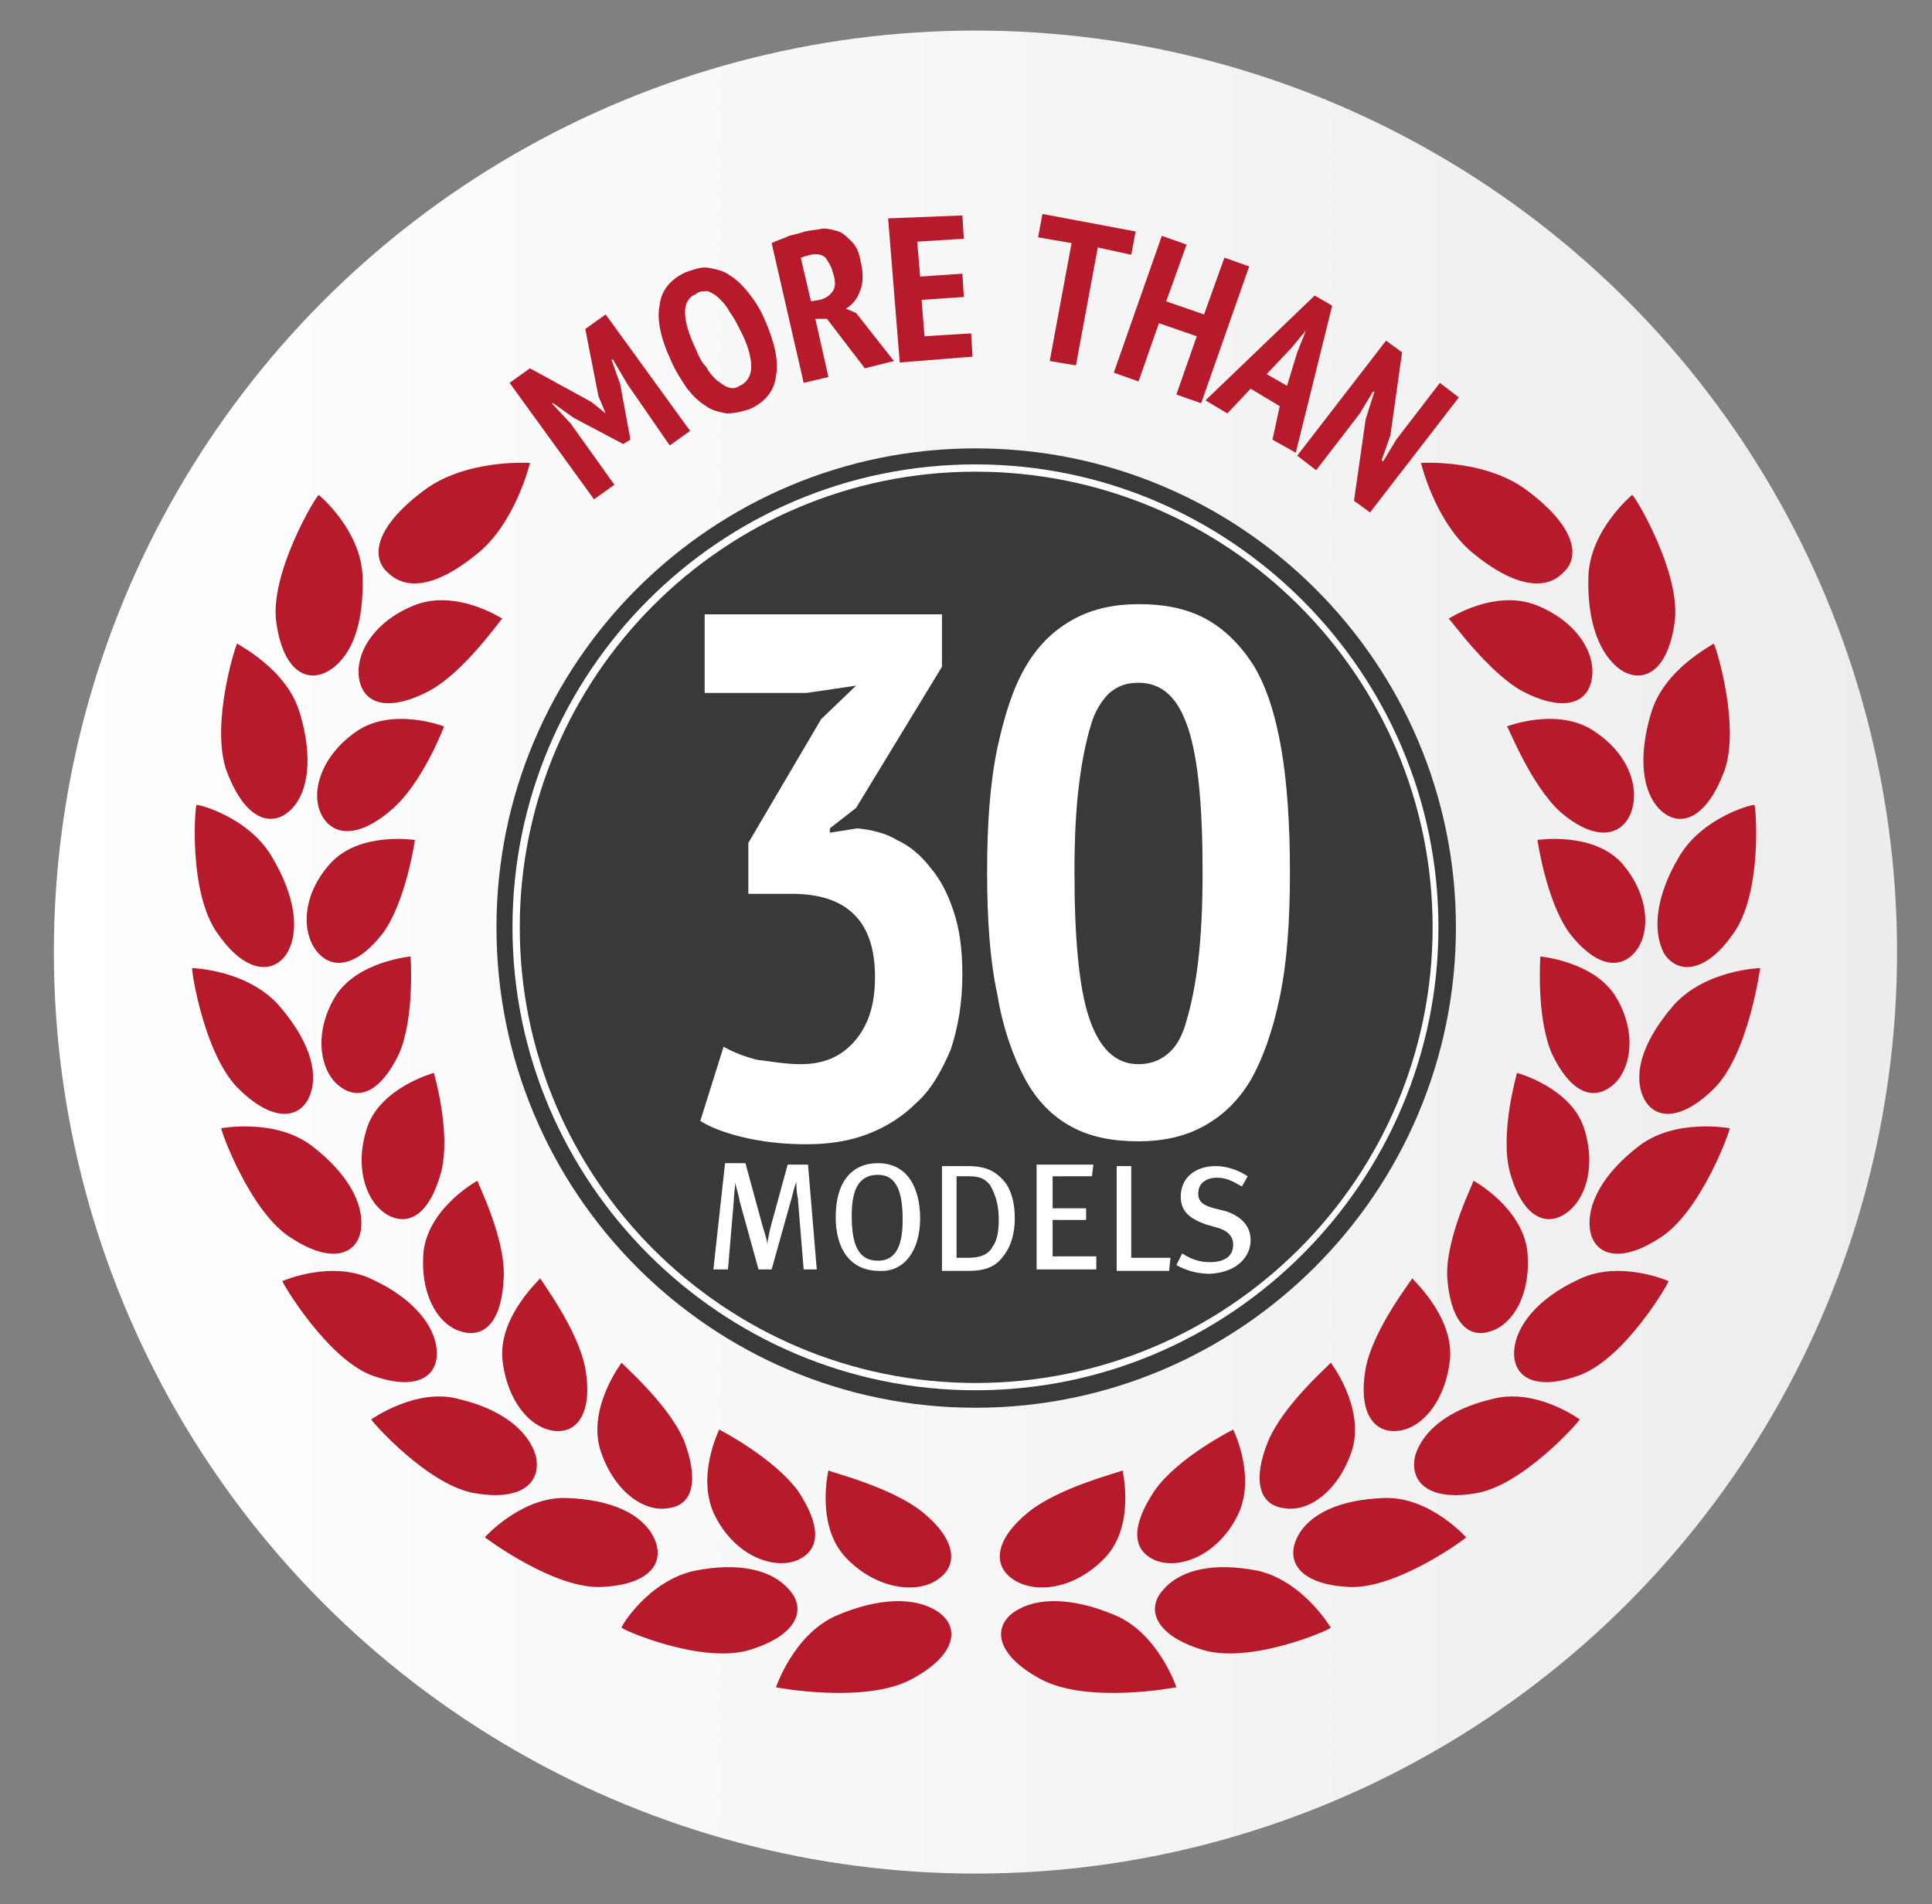 <?xml version="1.0" encoding="utf-8"?>
<!-- Generator: Adobe Illustrator 21.0.2, SVG Export Plug-In . SVG Version: 6.00 Build 0)  -->
<svg version="1.1" id="Слой_1" xmlns="http://www.w3.org/2000/svg" xmlns:xlink="http://www.w3.org/1999/xlink" x="0px" y="0px"
	 viewBox="0 0 132.7 130.8" style="enable-background:new 0 0 132.7 130.8;" xml:space="preserve">
<rect x="0" y="0" width="132.7" height="130.8" fill="#808080" stroke="none"/>
<style type="text/css">
	.st0{fill:url(#SVGID_1_);}
	.st1{fill-rule:evenodd;clip-rule:evenodd;fill:#B71A2A;}
	.st2{fill-rule:evenodd;clip-rule:evenodd;fill:#39383B;}
	.st3{fill-rule:evenodd;clip-rule:evenodd;fill:#FFFFFF;}
</style>
<linearGradient id="SVGID_1_" gradientUnits="userSpaceOnUse" x1="3.725" y1="713.841" x2="130.325" y2="713.841" gradientTransform="matrix(1 0 0 1 0 -648.41)">
	<stop  offset="0" style="stop-color:#FFFFFF"/>
	<stop  offset="1" style="stop-color:#EDEDED"/>
</linearGradient>
<circle class="st0" cx="67" cy="65.4" r="63.3"/>
<g>
	<path class="st1" d="M43.1,26.4l-1-1.7l-0.1,0l0.6,1.7l0.7,3.8l-0.5,0.3l-3.4-1.8L38,27.7l-0.1,0l1.3,1.4l3,4.2l-1.4,1l-5.8-8
		l1.4-1l4.2,2.3l1,0.8l0,0l-0.5-1.2l-0.9-4.6l1.4-1l5.8,8l-1.4,1L43.1,26.4L43.1,26.4z M46.1,24.8c0.3,0.7,0.7,1.3,1.1,1.9
		c0.4,0.5,0.8,0.9,1.3,1.2c0.4,0.3,0.9,0.4,1.4,0.5c0.5,0,1-0.1,1.6-0.3c1.1-0.5,1.7-1.3,1.8-2.3c0.2-1-0.1-2.3-0.8-3.9
		c-0.3-0.7-0.7-1.3-1.1-1.8c-0.4-0.5-0.8-0.9-1.3-1.2c-0.4-0.3-0.9-0.4-1.4-0.5s-1,0.1-1.6,0.3c-1.1,0.5-1.7,1.3-1.8,2.3
		C45.1,22,45.4,23.3,46.1,24.8L46.1,24.8z M47.8,24c0.2,0.5,0.4,0.9,0.7,1.2c0.2,0.4,0.5,0.7,0.7,0.9c0.3,0.2,0.5,0.4,0.8,0.5
		c0.3,0.1,0.5,0.1,0.8-0.1c0.5-0.2,0.8-0.7,0.8-1.3c0-0.6-0.2-1.5-0.8-2.6c-0.2-0.4-0.4-0.8-0.7-1.2c-0.2-0.4-0.5-0.7-0.7-0.9
		c-0.2-0.2-0.5-0.4-0.8-0.5C48.3,20,48,20,47.8,20.2C46.8,20.6,46.8,21.9,47.8,24L47.8,24z M53,16.7c0.4-0.2,0.8-0.3,1.2-0.5
		c0.4-0.1,0.8-0.2,1.1-0.3c0.4-0.1,0.8-0.1,1.2-0.2c0.4,0,0.8,0.1,1.1,0.2c0.3,0.1,0.6,0.4,0.9,0.7c0.3,0.3,0.5,0.7,0.6,1.3
		c0.2,0.8,0.2,1.5,0,2c-0.2,0.6-0.5,1-1,1.3l0.7,0.3l2.6,3.3l-2,0.5l-2.6-3.4l-0.8,0l0.9,4l-1.7,0.4L53,16.7L53,16.7z M55.7,20.7
		l0.6-0.1c0.4-0.1,0.7-0.3,0.9-0.6c0.2-0.3,0.2-0.7,0-1.3c-0.1-0.4-0.3-0.7-0.5-1c-0.2-0.2-0.6-0.3-1-0.2c-0.1,0-0.3,0.1-0.4,0.1
		c-0.1,0-0.2,0.1-0.3,0.1L55.7,20.7L55.7,20.7z M61,15l0.8,9.9l5-0.4l-0.1-1.6l-3.2,0.2l-0.2-2.5l2.9-0.2l-0.1-1.6l-2.9,0.2
		l-0.2-2.4l3.2-0.2l-0.1-1.6L61,15L61,15z M77.7,17.5L75.4,17l-1.5,8.1l-1.8-0.3l1.5-8.1l-2.3-0.4l0.3-1.6l6.4,1.2L77.7,17.5
		L77.7,17.5z M82.2,23.1l-1.4,4l1.7,0.6l3.3-9.4l-1.7-0.6l-1.4,3.9l-2.6-0.9l1.4-3.9l-1.7-0.6l-3.3,9.4l1.7,0.6l1.4-4L82.2,23.1
		L82.2,23.1z M87.9,27.9l-2-1.2l-1.6,1.7l-1.5-0.9l7.5-7.2l1.2,0.7l-2.5,10.1l-1.6-0.9L87.9,27.9L87.9,27.9z M87,25.7l1.4,0.8
		l0.7-2.3l0.6-1.5l0,0l-1,1.2L87,25.7L87,25.7z M93.8,28.8L93,34.4l1.1,0.8l6.1-7.9l-1.3-1l-3,3.9L95,31.7l-0.1-0.1l0.6-1.7l0.8-5.7
		l-1.1-0.8l-6.1,7.9l1.3,1l3-3.9l0.9-1.5l0.1,0L93.8,28.8z"/>
	<path class="st2" d="M100,63.7c0,18.2-14.8,33-33,33c-18.2,0-32.9-14.8-32.9-33c0-18.2,14.8-32.9,32.9-32.9
		C85.2,30.8,100,45.5,100,63.7z"/>
	<path class="st3" d="M67,32.4c-17.3,0-31.3,14.1-31.3,31.3C35.7,81,49.8,95,67,95C84.3,95,98.4,81,98.4,63.7
		C98.4,46.4,84.3,32.4,67,32.4L67,32.4L67,32.4z M67,95.5c-17.5,0-31.8-14.3-31.8-31.8c0-17.5,14.2-31.8,31.8-31.8
		c17.5,0,31.8,14.3,31.8,31.8C98.8,81.2,84.5,95.5,67,95.5L67,95.5z"/>
	<path class="st1" d="M24.9,39.6c-0.1-3.2-3-5.6-3-5.6c-0.1-0.1-3.5,5.5-2.9,8.9c0.5,3.3,2.2,4.1,3.7,3.1C24.2,45,25,42.8,24.9,39.6
		L24.9,39.6z M20.6,49c0.9,3,0.6,5.4-0.6,6.6c-1.2,1.2-3,0.9-4.3-2.3c-1.4-3.1,0.5-9.1,0.6-9.1C16.3,44.3,19.7,45.9,20.6,49L20.6,49
		z M34.6,87.7c0.1-2.8-1.9-6.6-1.8-6.6c0,0-3.3,1.8-3.7,4.8c-0.3,3,1,5.2,2.7,5.6C33.4,91.9,34.5,90.6,34.6,87.7L34.6,87.7z
		 M26.7,83.5c-1.5-0.8-2.4-3.2-1.5-6c0.9-2.8,4.6-3.8,4.6-3.8c0,0,1.2,4.1,0.5,6.8C29.6,83.1,28.3,84.3,26.7,83.5L26.7,83.5z
		 M19.4,88c0,0,3.4-1.5,6.2-0.1c2.8,1.3,4.3,3.2,4.4,4.9c0.1,1.7-1.3,2.8-4.4,1.7C22.5,93.4,19.3,88,19.4,88L19.4,88z M25.5,97.5
		c-0.1,0,4,4.7,7.3,5.1c3.2,0.5,4.4-0.9,4-2.6c-0.5-1.7-2.3-3.2-5.3-3.9C28.6,95.3,25.5,97.5,25.5,97.5L25.5,97.5z M40.2,94
		c0.5,2.8-0.4,4.4-2,4.3c-1.7-0.1-3.4-2-3.7-5c-0.2-3,2.7-5.5,2.6-5.5C37.1,87.9,39.7,91.3,40.2,94L40.2,94z M32.7,38.1
		c2.7-2.1,3.7-6.3,3.7-6.3s-4.4-0.3-7.3,1.9c-3.6,2.7-3.5,4.7-2.5,5.6C27.7,40.4,29.6,40.6,32.7,38.1L32.7,38.1z M42.7,111.8
		c-0.1,0.1,5.6,2.6,8.9,1.5c3.2-1,3.8-2.8,2.6-4.1c-1.2-1.4-3.5-1.9-6.5-1.3C44.5,108.6,42.6,111.8,42.7,111.8L42.7,111.8z
		 M33.3,105.6c0,0,2.5-2.8,5.6-2.7c3.1,0.1,5.2,1.1,6,2.7c0.8,1.6-0.1,3.2-3.4,3.4C38.2,109.3,33.3,105.6,33.3,105.6L33.3,105.6z
		 M53.3,115.9c0,0,1.2-3.6,4.1-4.9c3-1.3,5.5-1.3,7-0.3c1.5,1,1.4,2.9-1.7,4.6C59.5,117.1,53.2,115.9,53.3,115.9L53.3,115.9z
		 M18.7,58.9c-1.6-2.8-5.2-3.7-5.2-3.6c-0.1,0-0.6,6.1,1.5,8.9c1.9,2.7,3.8,2.7,4.7,1.3C20.6,64,20.3,61.6,18.7,58.9L18.7,58.9z
		 M47,99c-1.1-2.6-4.3-5.3-4.3-5.4c0,0-2.3,3-1.5,5.9c0.9,2.9,3,4.4,4.7,4.1C47.6,103.4,48,101.7,47,99L47,99z M15.2,77.5
		c-0.1,0,2,5.9,4.9,7.6c2.8,1.8,4.5,1,4.7-0.7c0.2-1.7-0.9-3.8-3.4-5.7C18.9,76.8,15.2,77.5,15.2,77.5L15.2,77.5z M13.2,66.5
		c0,0,3.7,0.1,5.9,2.5c2.1,2.4,2.8,4.6,2.2,6.2c-0.6,1.6-2.4,2-4.8-0.3C14,72.6,13.1,66.4,13.2,66.5L13.2,66.5z M64.4,108.5
		c1.5-1,1.2-2.8-1-4.6c-2.2-1.8-6.5-2.8-6.5-2.9c0,0-0.9,3.8,1.2,6C60.2,109.2,63,109.5,64.4,108.5L64.4,108.5z M23,68.5
		c-1.5,2.5-1,5.1,0.3,6.1c1.4,1.1,2.9,0.3,4.1-2.2c1.1-2.5,0.8-6.7,0.8-6.7C28.3,65.7,24.5,66,23,68.5L23,68.5z M21.8,65.4
		c1.1,1.3,2.8,0.9,4.5-1.3c1.6-2.2,2.2-6.4,2.2-6.4c0,0-3.8-0.6-5.8,1.6C20.7,61.5,20.7,64.1,21.8,65.4L21.8,65.4z M29.4,47.5
		c-2.5,1.3-4.3,1-4.7-0.7c-0.4-1.7,0.8-4,3.7-5.2c2.9-1.2,6.1,0.9,6.1,0.9C34.4,42.5,31.9,46.2,29.4,47.5L29.4,47.5z M30.5,49.9
		c0,0-3.6-1.4-6.1,0.4C22,52,21.3,54.5,22.1,56c0.8,1.5,2.6,1.5,4.7-0.3C29,53.9,30.5,49.9,30.5,49.9L30.5,49.9z M54.8,102.4
		c1.6,2.4,1.6,4.1-0.1,4.8c-1.6,0.6-4.1-0.3-5.5-2.9c-1.5-2.7,0.2-6.1,0.2-6.1C49.4,98.2,53.1,100.1,54.8,102.4z"/>
	<path class="st3" d="M55,73.1c1.7,0,2.9-0.6,3.8-1.7c0.9-1.1,1.3-2.5,1.3-4.3c0-3.8-1.9-5.7-5.7-5.7h-3v-3.5l5-8.5l2.4-2.3
		l-3.4,0.5h-7v-5.4h16.3v3.6l-5.9,9.7L57,56.9v0.3l1.9-0.3c0.9,0.1,1.9,0.3,2.7,0.8c0.9,0.4,1.7,1.1,2.3,1.9c0.7,0.8,1.2,1.8,1.6,3
		c0.4,1.2,0.6,2.6,0.6,4.3c0,2-0.3,3.7-0.8,5.2c-0.6,1.4-1.3,2.7-2.3,3.6c-1,1-2.1,1.7-3.4,2.2c-1.3,0.5-2.7,0.7-4.2,0.7
		c-1.3,0-2.6-0.1-4-0.4c-1.4-0.3-2.5-0.7-3.3-1.2l1.6-5.1c0.7,0.4,1.5,0.7,2.3,0.9C52.9,72.9,53.9,73.1,55,73.1L55,73.1z M67.8,59.9
		c0-3.3,0.2-6.1,0.7-8.5c0.5-2.3,1.1-4.2,2-5.7c0.9-1.5,2-2.5,3.3-3.2c1.3-0.7,2.8-1,4.4-1c1.8,0,3.3,0.3,4.6,1
		c1.3,0.7,2.4,1.8,3.3,3.2c0.9,1.5,1.5,3.4,1.9,5.7c0.4,2.3,0.6,5.2,0.6,8.5c0,3.4-0.2,6.2-0.7,8.6c-0.5,2.4-1.2,4.3-2,5.7
		c-0.9,1.5-2,2.5-3.3,3.2c-1.3,0.7-2.8,1-4.4,1c-1.8,0-3.3-0.3-4.6-1c-1.3-0.7-2.4-1.8-3.2-3.3c-0.8-1.5-1.5-3.4-1.9-5.8
		C68,66,67.8,63.2,67.8,59.9L67.8,59.9z M73.8,59.9c0,4.5,0.3,7.9,1,10c0.7,2.1,1.8,3.2,3.4,3.2c0.7,0,1.4-0.2,2-0.7
		c0.6-0.5,1-1.2,1.3-2.3c0.3-1,0.6-2.4,0.8-4.1c0.2-1.7,0.3-3.7,0.3-6.1c0-4.5-0.3-7.8-1-9.9c-0.7-2.1-1.8-3.1-3.4-3.1
		c-0.8,0-1.4,0.2-2,0.7c-0.5,0.5-1,1.2-1.3,2.3c-0.3,1-0.6,2.4-0.8,4.1C73.9,55.6,73.8,57.6,73.8,59.9z"/>
	<path class="st3" d="M56.1,87.2l-0.6-7.2h-1.4l-1.2,4.4c-0.1,0.5-0.2,0.9-0.2,1.1h0c0-0.2-0.1-0.6-0.3-1.2l-1.2-4.4h-1.4L49,87.2h1
		l0.4-4.7c0-0.4,0.1-1,0.1-1.3h0c0,0.2,0.2,0.7,0.3,1.3l1.3,4.7H53l1.4-5c0.1-0.4,0.2-0.8,0.3-1h0c0,0.2,0,0.7,0.1,1.1l0.4,4.9H56.1
		L56.1,87.2z M63.2,83.7c0-2-0.8-3.8-2.9-3.8c-1.8,0-2.9,1.3-2.9,3.7c0,2.2,1,3.7,3,3.7C62.1,87.4,63.2,85.9,63.2,83.7L63.2,83.7z
		 M62,83.8c0,2-0.6,2.8-1.7,2.8c-1.4,0-1.8-1.2-1.8-3.1c0-1.8,0.5-2.8,1.8-2.8C61.6,80.7,62,81.9,62,83.8L62,83.8z M69.7,83.7
		c0-1-0.2-1.8-0.6-2.4c-0.7-0.9-1.4-1.2-2.7-1.2h-1.7v7.2h1.8c1.2,0,1.9-0.3,2.4-1C69.4,85.7,69.7,84.8,69.7,83.7L69.7,83.7z
		 M68.6,83.8c0,0.7-0.1,1.4-0.4,1.8c-0.3,0.6-0.9,0.8-1.7,0.8h-0.8v-5.6h0.8c0.7,0,1.1,0.1,1.5,0.6C68.4,82.1,68.6,82.8,68.6,83.8
		L68.6,83.8z M75.3,87.2v-0.9h-3v-2.5h2.3v-0.8h-2.3v-2.2H75l0.1-0.8h-3.9v7.2H75.3L75.3,87.2z M80.4,86.4h-2.7v-6.3h-1v7.2h3.6
		L80.4,86.4L80.4,86.4z M85.9,85.2c0-1.1-0.8-1.7-1.7-2l-0.8-0.2c-0.8-0.2-1.1-0.5-1.1-1c0-0.7,0.5-1.1,1.3-1.1c0.6,0,1,0.2,1.7,0.6
		l0.4-0.7c-0.6-0.4-1.4-0.7-2.2-0.7c-1.4,0-2.4,0.8-2.4,2.1c0,1,0.6,1.5,1.7,1.9l0.7,0.2c0.8,0.2,1.2,0.6,1.2,1.2
		c0,0.8-0.6,1.2-1.6,1.2c-0.7,0-1.3-0.2-1.9-0.6l-0.4,0.8c0.7,0.4,1.5,0.6,2.3,0.6C85.1,87.4,85.9,86.2,85.9,85.2z"/>
	<path class="st1" d="M109.1,39.6c0.1-3.2,3-5.6,3-5.6c0.1-0.1,3.5,5.5,2.9,8.9c-0.5,3.3-2.2,4.1-3.7,3.1
		C109.9,45,109,42.8,109.1,39.6L109.1,39.6z M113.4,49c-0.9,3-0.6,5.4,0.6,6.6c1.2,1.2,3,0.9,4.3-2.3c1.4-3.1-0.5-9.1-0.6-9.1
		C117.7,44.3,114.3,45.9,113.4,49L113.4,49z M99.4,87.7c-0.1-2.8,1.9-6.6,1.8-6.6c0,0,3.3,1.8,3.7,4.8c0.3,3-1,5.2-2.7,5.6
		C100.7,91.9,99.6,90.6,99.4,87.7L99.4,87.7z M107.3,83.5c1.5-0.8,2.4-3.2,1.5-6c-0.9-2.8-4.6-3.8-4.6-3.8c0,0-1.2,4.1-0.5,6.8
		C104.4,83.1,105.8,84.3,107.3,83.5L107.3,83.5z M114.6,88c0,0-3.4-1.5-6.2-0.1c-2.8,1.3-4.3,3.2-4.4,4.9c-0.1,1.7,1.3,2.8,4.4,1.7
		C111.6,93.4,114.7,88,114.6,88L114.6,88z M108.5,97.5c0.1,0-4,4.7-7.3,5.1c-3.2,0.5-4.4-0.9-4-2.6c0.5-1.7,2.3-3.2,5.3-3.9
		C105.5,95.3,108.5,97.5,108.5,97.5L108.5,97.5z M93.8,94c-0.5,2.8,0.4,4.4,2.1,4.3c1.7-0.1,3.4-2,3.7-5c0.2-3-2.7-5.5-2.6-5.5
		C97,87.9,94.3,91.3,93.8,94L93.8,94z M101.3,38.1c-2.7-2.1-3.7-6.3-3.7-6.3s4.4-0.3,7.3,1.9c3.6,2.7,3.5,4.7,2.5,5.6
		C106.4,40.4,104.4,40.6,101.3,38.1L101.3,38.1z M91.4,111.8c0.1,0.1-5.6,2.6-8.9,1.5c-3.2-1-3.8-2.8-2.6-4.1
		c1.2-1.4,3.5-1.9,6.5-1.3C89.5,108.6,91.4,111.8,91.4,111.8L91.4,111.8z M100.7,105.6c0,0-2.5-2.8-5.6-2.7c-3.1,0.1-5.2,1.1-6,2.7
		c-0.8,1.6,0.1,3.2,3.4,3.4C95.8,109.3,100.8,105.6,100.7,105.6L100.7,105.6z M80.8,115.9c0,0-1.2-3.6-4.1-4.9c-3-1.3-5.5-1.3-7-0.3
		c-1.5,1-1.4,2.9,1.7,4.6C74.6,117.1,80.8,115.9,80.8,115.9L80.8,115.9z M115.3,58.9c1.6-2.8,5.2-3.7,5.2-3.6c0.1,0,0.6,6.1-1.5,8.9
		c-1.9,2.7-3.8,2.7-4.7,1.3C113.5,64,113.7,61.6,115.3,58.9L115.3,58.9z M87.1,99c1.1-2.6,4.3-5.3,4.3-5.4c0,0,2.3,3,1.5,5.9
		c-0.9,2.9-3,4.4-4.7,4.1C86.5,103.4,86,101.7,87.1,99L87.1,99z M118.8,77.5c0.1,0-2,5.9-4.9,7.6c-2.8,1.8-4.5,1-4.7-0.7
		c-0.2-1.7,0.9-3.8,3.4-5.7C115.1,76.8,118.8,77.5,118.8,77.5L118.8,77.5z M120.9,66.5c0,0-3.7,0.1-5.9,2.5
		c-2.1,2.4-2.8,4.6-2.2,6.2c0.6,1.6,2.4,2,4.8-0.3C120.1,72.6,120.9,66.4,120.9,66.5L120.9,66.5z M69.6,108.5c-1.5-1-1.2-2.8,1-4.6
		c2.2-1.8,6.5-2.8,6.5-2.9c0,0,0.9,3.8-1.2,6C73.8,109.2,71.1,109.5,69.6,108.5L69.6,108.5z M111,68.5c1.5,2.5,1,5.1-0.3,6.1
		c-1.4,1.1-2.9,0.3-4.1-2.2c-1.1-2.5-0.8-6.7-0.8-6.7C105.7,65.7,109.5,66,111,68.5L111,68.5z M112.3,65.4c-1.1,1.3-2.8,0.9-4.5-1.3
		c-1.6-2.2-2.2-6.4-2.2-6.4c0,0,3.8-0.6,5.8,1.6C113.3,61.5,113.4,64.1,112.3,65.4L112.3,65.4z M104.6,47.5c2.5,1.3,4.3,1,4.7-0.7
		c0.4-1.7-0.8-4-3.7-5.2c-2.9-1.2-6.1,0.9-6.1,0.9C99.6,42.5,102.2,46.2,104.6,47.5L104.6,47.5z M103.5,49.9c0,0,3.6-1.4,6.1,0.4
		c2.5,1.7,3.1,4.2,2.3,5.8c-0.8,1.5-2.6,1.5-4.7-0.3C105.1,53.9,103.6,49.9,103.5,49.9L103.5,49.9z M79.3,102.4
		c-1.6,2.4-1.6,4.1,0.1,4.8c1.6,0.6,4.1-0.3,5.5-2.9c1.5-2.7-0.2-6.1-0.2-6.1C84.7,98.2,80.9,100.1,79.3,102.4z"/>
</g>
</svg>
